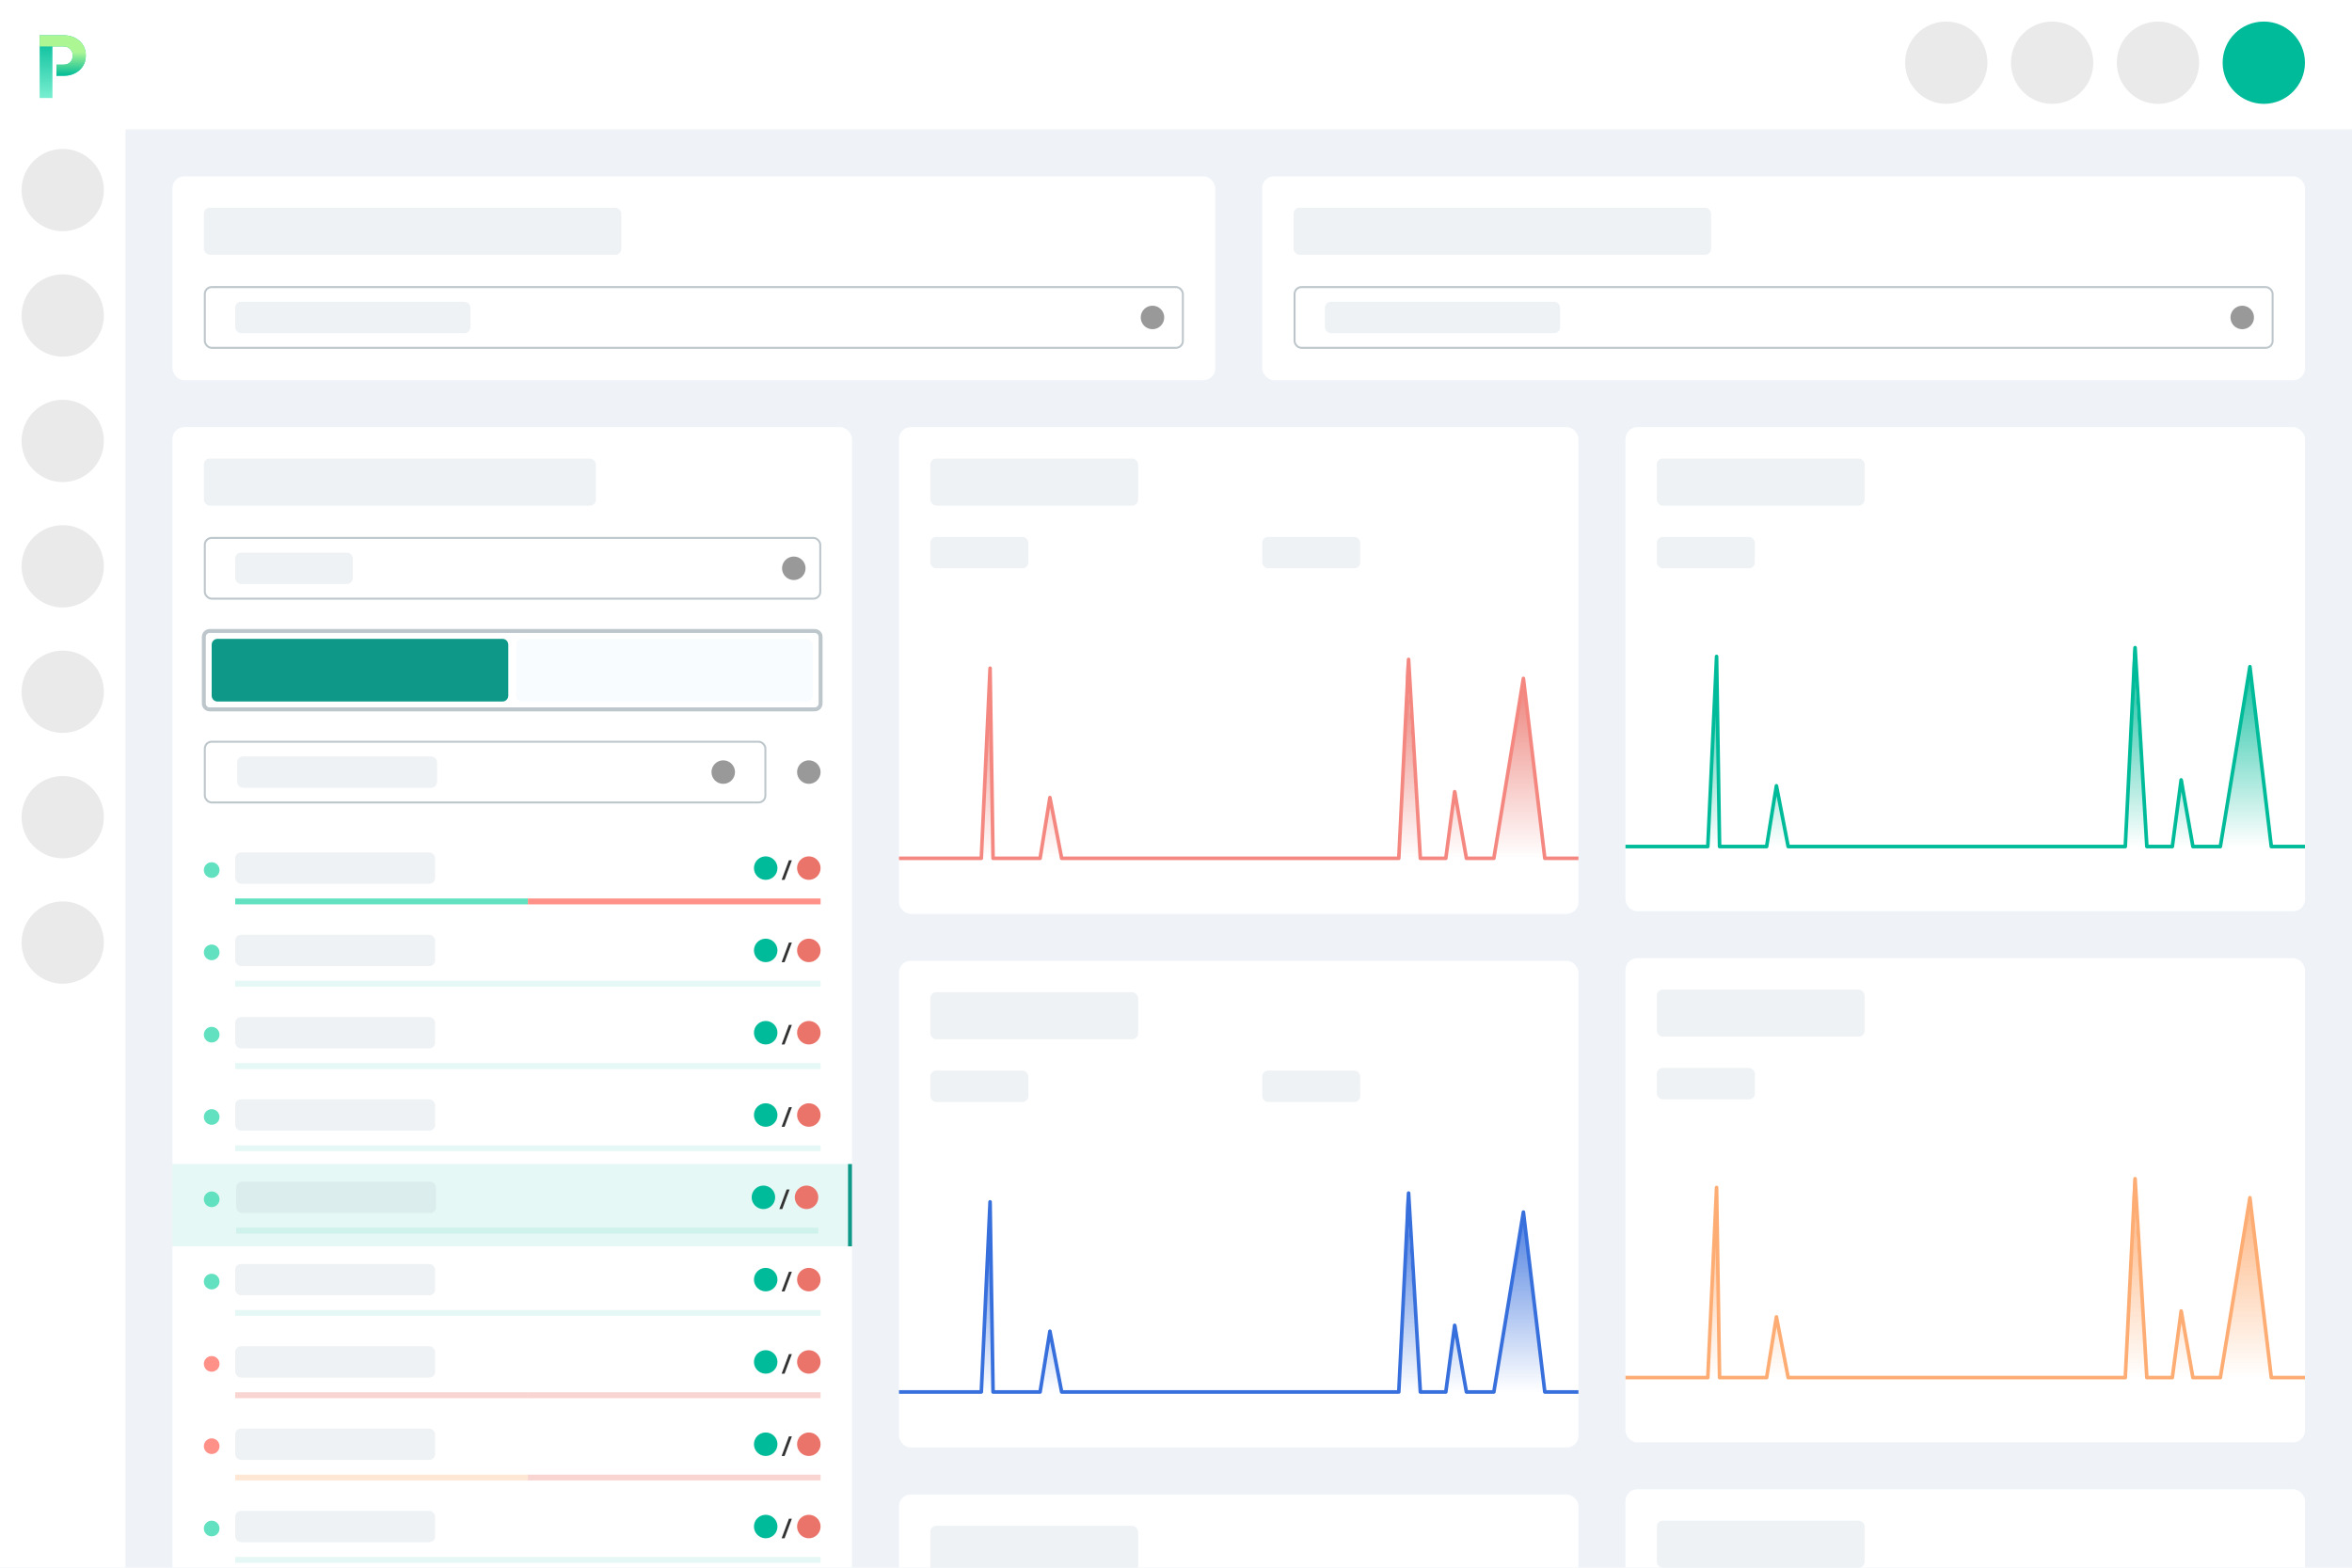<?xml version="1.0" encoding="UTF-8"?> <svg xmlns="http://www.w3.org/2000/svg" width="1200" height="800" viewBox="0 0 1200 800" fill="none"> <g clip-path="url(#clip0_939_34950)"> <rect width="1200" height="800" fill="#EFF3F8"></rect> <g filter="url(#filter0_d_939_34950)"> <rect x="88" y="88" width="532" height="104" rx="6" fill="white"></rect> <rect x="104" y="104" width="213" height="24" rx="3" fill="#C6D4D9" fill-opacity="0.3"></rect> <rect x="104" y="144" width="500" height="32" rx="4" fill="white"></rect> <rect x="104.5" y="144.5" width="499" height="31" rx="3.5" stroke="#BDC6CB"></rect> <rect x="120" y="152" width="120" height="16" rx="3" fill="#C6D4D9" fill-opacity="0.3"></rect> <circle cx="588" cy="160" r="6" fill="#999999"></circle> </g> <g filter="url(#filter1_d_939_34950)"> <rect x="644" y="88" width="532" height="104" rx="6" fill="white"></rect> <rect x="660" y="104" width="213" height="24" rx="3" fill="#C6D4D9" fill-opacity="0.3"></rect> <rect x="660" y="144" width="500" height="32" rx="4" fill="white"></rect> <rect x="660.5" y="144.5" width="499" height="31" rx="3.5" stroke="#BDC6CB"></rect> <rect x="676" y="152" width="120" height="16" rx="3" fill="#C6D4D9" fill-opacity="0.3"></rect> <circle cx="1144" cy="160" r="6" fill="#999999"></circle> </g> <g filter="url(#filter2_d_939_34950)"> <g clip-path="url(#clip1_939_34950)"> <rect x="88" y="216" width="346.667" height="754" rx="6" fill="white"></rect> <rect x="104" y="232" width="200" height="24" rx="3" fill="#C6D4D9" fill-opacity="0.3"></rect> <rect x="104" y="272" width="315" height="32" rx="4" fill="white"></rect> <rect x="104.5" y="272.5" width="314" height="31" rx="3.5" stroke="#BDC6CB"></rect> <rect x="120" y="280" width="60" height="16" rx="3" fill="#C6D4D9" fill-opacity="0.3"></rect> <circle cx="405" cy="288" r="6" fill="#999999"></circle> <path d="M108 327C108 325.343 109.343 324 111 324H256.333C257.99 324 259.333 325.343 259.333 327V353C259.333 354.657 257.99 356 256.333 356H111C109.343 356 108 354.657 108 353V327Z" fill="#0E9887"></path> <path d="M263.334 327C263.334 325.343 264.677 324 266.334 324H411.667C413.324 324 414.667 325.343 414.667 327V353C414.667 354.657 413.324 356 411.667 356H266.334C264.677 356 263.334 354.657 263.334 353V327Z" fill="#F8FCFE"></path> <path d="M107 321H415.667V319H107V321ZM417.667 323V357H419.667V323H417.667ZM415.667 359H107V361H415.667V359ZM105 357V323H103V357H105ZM107 359C105.895 359 105 358.105 105 357H103C103 359.209 104.791 361 107 361V359ZM417.667 357C417.667 358.105 416.771 359 415.667 359V361C417.876 361 419.667 359.209 419.667 357H417.667ZM415.667 321C416.771 321 417.667 321.895 417.667 323H419.667C419.667 320.791 417.876 319 415.667 319V321ZM107 319C104.791 319 103 320.791 103 323H105C105 321.895 105.895 321 107 321V319Z" fill="#BDC6CB"></path> <rect x="104" y="376" width="287" height="32" rx="4" fill="white"></rect> <rect x="104.5" y="376.5" width="286" height="31" rx="3.5" stroke="#BDC6CB"></rect> <rect x="121" y="384" width="102" height="16" rx="3" fill="#C6D4D9" fill-opacity="0.3"></rect> <circle cx="369" cy="392" r="6" fill="#999999"></circle> <circle cx="412.666" cy="392" r="6" fill="#999999"></circle> <circle cx="108" cy="442" r="4" fill="#62E1C0"></circle> <rect x="120" y="433" width="102" height="16" rx="3" fill="#C6D4D9" fill-opacity="0.3"></rect> <circle cx="390.666" cy="441" r="6" fill="#00BB99"></circle> <path d="M404.019 437.006L400.293 447H398.789L402.515 437.006H404.019Z" fill="#333333"></path> <circle cx="412.666" cy="441" r="6" fill="#EA736A"></circle> <path d="M120 458H269.333" stroke="#62E1C0" stroke-width="3"></path> <path d="M269.334 458L418.667 458" stroke="#FF9189" stroke-width="3"></path> <circle cx="108" cy="484" r="4" fill="#62E1C0"></circle> <rect x="120" y="475" width="102" height="16" rx="3" fill="#C6D4D9" fill-opacity="0.3"></rect> <circle cx="390.666" cy="483" r="6" fill="#00BB99"></circle> <path d="M404.019 479.006L400.293 489H398.789L402.515 479.006H404.019Z" fill="#333333"></path> <circle cx="412.666" cy="483" r="6" fill="#EA736A"></circle> <path d="M120 500H269.333" stroke="#00BB99" stroke-opacity="0.1" stroke-width="3"></path> <path d="M269.334 500L418.667 500" stroke="#00BB99" stroke-opacity="0.1" stroke-width="3"></path> <circle cx="108" cy="526" r="4" fill="#62E1C0"></circle> <rect x="120" y="517" width="102" height="16" rx="3" fill="#C6D4D9" fill-opacity="0.3"></rect> <circle cx="390.666" cy="525" r="6" fill="#00BB99"></circle> <path d="M404.019 521.006L400.293 531H398.789L402.515 521.006H404.019Z" fill="#333333"></path> <circle cx="412.666" cy="525" r="6" fill="#EA736A"></circle> <path d="M120 542H269.333" stroke="#00BB99" stroke-opacity="0.1" stroke-width="3"></path> <path d="M269.334 542L418.667 542" stroke="#00BB99" stroke-opacity="0.1" stroke-width="3"></path> <circle cx="108" cy="568" r="4" fill="#62E1C0"></circle> <rect x="120" y="559" width="102" height="16" rx="3" fill="#C6D4D9" fill-opacity="0.3"></rect> <circle cx="390.666" cy="567" r="6" fill="#00BB99"></circle> <path d="M404.019 563.006L400.293 573H398.789L402.515 563.006H404.019Z" fill="#333333"></path> <circle cx="412.666" cy="567" r="6" fill="#EA736A"></circle> <path d="M120 584H269.333" stroke="#00BB99" stroke-opacity="0.1" stroke-width="3"></path> <path d="M269.334 584L418.667 584" stroke="#00BB99" stroke-opacity="0.1" stroke-width="3"></path> <rect width="346.667" height="42" transform="translate(88 592)" fill="#00BB99" fill-opacity="0.1"></rect> <circle cx="108" cy="610" r="4" fill="#62E1C0"></circle> <rect x="120.5" y="601" width="102" height="16" rx="3" fill="#C6D4D9" fill-opacity="0.3"></rect> <circle cx="389.5" cy="609" r="6" fill="#00BB99"></circle> <path d="M402.853 605.006L399.127 615H397.623L401.349 605.006H402.853Z" fill="#333333"></path> <circle cx="411.5" cy="609" r="6" fill="#EA736A"></circle> <path d="M120.5 626H269" stroke="#00BB99" stroke-opacity="0.1" stroke-width="3"></path> <path d="M269 626L417.5 626" stroke="#00BB99" stroke-opacity="0.1" stroke-width="3"></path> <line x1="433.666" y1="592" x2="433.666" y2="634" stroke="#0E9887" stroke-width="2"></line> <circle cx="108" cy="652" r="4" fill="#62E1C0"></circle> <rect x="120" y="643" width="102" height="16" rx="3" fill="#C6D4D9" fill-opacity="0.3"></rect> <circle cx="390.666" cy="651" r="6" fill="#00BB99"></circle> <path d="M404.019 647.006L400.293 657H398.789L402.515 647.006H404.019Z" fill="#333333"></path> <circle cx="412.666" cy="651" r="6" fill="#EA736A"></circle> <path d="M120 668H269.333" stroke="#00BB99" stroke-opacity="0.1" stroke-width="3"></path> <path d="M269.334 668L418.667 668" stroke="#00BB99" stroke-opacity="0.1" stroke-width="3"></path> <circle cx="108" cy="694" r="4" fill="#FF9189"></circle> <rect x="120" y="685" width="102" height="16" rx="3" fill="#C6D4D9" fill-opacity="0.3"></rect> <circle cx="390.666" cy="693" r="6" fill="#00BB99"></circle> <path d="M404.019 689.006L400.293 699H398.789L402.515 689.006H404.019Z" fill="#333333"></path> <circle cx="412.666" cy="693" r="6" fill="#EA736A"></circle> <path d="M120 710H269.333" stroke="#EA736A" stroke-opacity="0.3" stroke-width="3"></path> <path d="M269.334 710L418.667 710" stroke="#EA736A" stroke-opacity="0.3" stroke-width="3"></path> <circle cx="108" cy="736" r="4" fill="#FF9189"></circle> <rect x="120" y="727" width="102" height="16" rx="3" fill="#C6D4D9" fill-opacity="0.3"></rect> <circle cx="390.666" cy="735" r="6" fill="#00BB99"></circle> <path d="M404.019 731.006L400.293 741H398.789L402.515 731.006H404.019Z" fill="#333333"></path> <circle cx="412.666" cy="735" r="6" fill="#EA736A"></circle> <path d="M120 752H269.333" stroke="#FDAD73" stroke-opacity="0.3" stroke-width="3"></path> <path d="M269.334 752L418.667 752" stroke="#EA736A" stroke-opacity="0.3" stroke-width="3"></path> <circle cx="108" cy="778" r="4" fill="#62E1C0"></circle> <rect x="120" y="769" width="102" height="16" rx="3" fill="#C6D4D9" fill-opacity="0.3"></rect> <circle cx="390.666" cy="777" r="6" fill="#00BB99"></circle> <path d="M404.019 773.006L400.293 783H398.789L402.515 773.006H404.019Z" fill="#333333"></path> <circle cx="412.666" cy="777" r="6" fill="#EA736A"></circle> <path d="M120 794H269.333" stroke="#00BB99" stroke-opacity="0.1" stroke-width="3"></path> <path d="M269.334 794L418.667 794" stroke="#00BB99" stroke-opacity="0.1" stroke-width="3"></path> </g> </g> <g filter="url(#filter3_d_939_34950)"> <g clip-path="url(#clip2_939_34950)"> <rect x="458.666" y="216" width="346.667" height="248.333" rx="6" fill="white"></rect> <rect x="474.666" y="232" width="106" height="24" rx="3" fill="#C6D4D9" fill-opacity="0.3"></rect> <rect x="474.666" y="272" width="50" height="16" rx="3" fill="#C6D4D9" fill-opacity="0.3"></rect> <rect x="644" y="272" width="50" height="16" rx="3" fill="#C6D4D9" fill-opacity="0.3"></rect> <g clip-path="url(#clip3_939_34950)"> <path d="M500.666 436.111L505.166 339.016L507.166 436.111H530.666L535.666 406L541.666 436.111H714.666L717.666 334.5L724.166 436.111H737.666L743.166 401.5L747.666 436.111H762.666L777.166 344.5C777.166 344.5 787.1 436.111 788.666 436.111H762.666H747.666H737.666H724.166H714.666H541.666H530.666H507.166H500.666Z" fill="url(#paint0_linear_939_34950)"></path> <path d="M889.666 436.111L894.166 339.016L896.166 436.111H919.666L923.666 406L930.666 436.111H1103.67L1106.67 334.5L1113.17 436.111H1126.67L1132.17 401.5L1136.67 436.111H1151.67L1165.25 344.223C1165.25 344.223 1175.6 436.111 1177.17 436.111H1151.67H1136.67H1126.67H1113.17H1103.67H930.666H919.666H896.166H889.666Z" fill="url(#paint1_linear_939_34950)"></path> <path d="M1278.67 436.111L1283.17 339.016L1285.17 436.111H1308.67L1312.67 406L1319.67 436.111H1492.67L1495.67 334.5L1502.17 436.111H1515.67L1521.17 401.5L1525.67 436.111H1540.67L1554.25 344.223C1554.25 344.223 1564.6 436.111 1566.17 436.111H1540.67H1525.67H1515.67H1502.17H1492.67H1319.67H1308.67H1285.17H1278.67Z" fill="url(#paint2_linear_939_34950)"></path> <path d="M1667.67 436.111L1672.17 339.016L1674.17 436.111H1697.67L1701.67 406L1708.67 436.111H1881.67L1884.67 334.5L1891.17 436.111H1904.67L1910.17 401.5L1914.67 436.111H1929.67L1943.25 344.223C1943.25 344.223 1953.6 436.111 1955.17 436.111H1929.67H1914.67H1904.67H1891.17H1881.67H1708.67H1697.67H1674.17H1667.67Z" fill="url(#paint3_linear_939_34950)"></path> <path d="M2054.02 436L2058.23 339.488L2060.11 436H2082.13L2085.87 406.07L2092.43 436H2254.52L2257.33 335L2263.42 436H2276.07L2281.22 401.597L2285.44 436H2299.49L2312.22 344.664C2312.22 344.664 2321.92 436 2323.39 436H2299.49H2285.44H2276.07H2263.42H2254.52H2092.43H2082.13H2060.11H2054.02Z" fill="url(#paint4_linear_939_34950)"></path> <path d="M458.166 436H500.666L505.14 339L506.666 436H530.666L535.666 405L541.666 436H713.666L718.666 334.5L724.666 436H737.666L742.166 402L748.166 436H762.166L777.248 344.2L788.166 436H889.666L894.14 339L895.666 436H919.666L924.166 405L930.666 436H1102.67L1107.67 334.5L1113.67 436H1126.67L1131.17 402L1137.17 436H1151.17L1166.25 344.2L1177.17 436H1278.67L1283.14 339L1284.67 436H1308.67L1313.17 405L1319.67 436H1491.67L1496.67 334.5L1502.67 436H1515.67L1520.17 402L1526.17 436H1540.17L1555.25 344.2L1566.17 436H1667.67L1672.14 339L1673.67 436H1697.67L1702.17 405L1708.67 436H1880.67L1885.67 334.5L1891.67 436H1904.67L1909.17 402L1915.17 436H1929.17L1944.25 344.2L1955.17 436H2014.17M2013.67 436H2053.54L2057.74 339.478L2059.17 436H2081.69L2085.92 405.153L2092.01 436H2253.4L2258.09 335L2263.72 436H2275.92L2280.14 402.167L2285.77 436H2298.91L2313.06 344.652L2323.31 436H2378.67" stroke="#F48881" stroke-width="1.837" stroke-linejoin="round"></path> </g> </g> </g> <g filter="url(#filter4_d_939_34950)"> <g clip-path="url(#clip4_939_34950)"> <rect x="458.666" y="488.333" width="346.667" height="248.333" rx="6" fill="white"></rect> <rect x="474.666" y="504.333" width="106" height="24" rx="3" fill="#C6D4D9" fill-opacity="0.3"></rect> <rect x="474.666" y="544.333" width="50" height="16" rx="3" fill="#C6D4D9" fill-opacity="0.3"></rect> <rect x="644" y="544.333" width="50" height="16" rx="3" fill="#C6D4D9" fill-opacity="0.3"></rect> <g clip-path="url(#clip5_939_34950)"> <path d="M500.666 708.444L505.166 611.349L507.166 708.444H530.666L535.666 678.333L541.666 708.444H714.666L717.666 606.833L724.166 708.444H737.666L743.166 673.833L747.666 708.444H762.666L777.166 616.833C777.166 616.833 787.1 708.444 788.666 708.444H762.666H747.666H737.666H724.166H714.666H541.666H530.666H507.166H500.666Z" fill="url(#paint5_linear_939_34950)"></path> <path d="M889.666 708.444L894.166 611.349L896.166 708.444H919.666L923.666 678.333L930.666 708.444H1103.67L1106.67 606.833L1113.17 708.444H1126.67L1132.17 673.833L1136.67 708.444H1151.67L1165.25 616.556C1165.25 616.556 1175.6 708.444 1177.17 708.444H1151.67H1136.67H1126.67H1113.17H1103.67H930.666H919.666H896.166H889.666Z" fill="url(#paint6_linear_939_34950)"></path> <path d="M1278.67 708.444L1283.17 611.349L1285.17 708.444H1308.67L1312.67 678.333L1319.67 708.444H1492.67L1495.67 606.833L1502.17 708.444H1515.67L1521.17 673.833L1525.67 708.444H1540.67L1554.25 616.556C1554.25 616.556 1564.6 708.444 1566.17 708.444H1540.67H1525.67H1515.67H1502.17H1492.67H1319.67H1308.67H1285.17H1278.67Z" fill="url(#paint7_linear_939_34950)"></path> <path d="M1667.67 708.444L1672.17 611.349L1674.17 708.444H1697.67L1701.67 678.333L1708.67 708.444H1881.67L1884.67 606.833L1891.17 708.444H1904.67L1910.17 673.833L1914.67 708.444H1929.67L1943.25 616.556C1943.25 616.556 1953.6 708.444 1955.17 708.444H1929.67H1914.67H1904.67H1891.17H1881.67H1708.67H1697.67H1674.17H1667.67Z" fill="url(#paint8_linear_939_34950)"></path> <path d="M2054.02 708.333L2058.23 611.822L2060.11 708.333H2082.13L2085.87 678.403L2092.43 708.333H2254.52L2257.33 607.333L2263.42 708.333H2276.07L2281.22 673.93L2285.44 708.333H2299.49L2312.22 616.998C2312.22 616.998 2321.92 708.333 2323.39 708.333H2299.49H2285.44H2276.07H2263.42H2254.52H2092.43H2082.13H2060.11H2054.02Z" fill="url(#paint9_linear_939_34950)"></path> <path d="M458.166 708.333H500.666L505.14 611.333L506.666 708.333H530.666L535.666 677.333L541.666 708.333H713.666L718.666 606.833L724.666 708.333H737.666L742.166 674.333L748.166 708.333H762.166L777.248 616.533L788.166 708.333H889.666L894.14 611.333L895.666 708.333H919.666L924.166 677.333L930.666 708.333H1102.67L1107.67 606.833L1113.67 708.333H1126.67L1131.17 674.333L1137.17 708.333H1151.17L1166.25 616.533L1177.17 708.333H1278.67L1283.14 611.333L1284.67 708.333H1308.67L1313.17 677.333L1319.67 708.333H1491.67L1496.67 606.833L1502.67 708.333H1515.67L1520.17 674.333L1526.17 708.333H1540.17L1555.25 616.533L1566.17 708.333H1667.67L1672.14 611.333L1673.67 708.333H1697.67L1702.17 677.333L1708.67 708.333H1880.67L1885.67 606.833L1891.67 708.333H1904.67L1909.17 674.333L1915.17 708.333H1929.17L1944.25 616.533L1955.17 708.333H2014.17M2013.67 708.333H2053.54L2057.74 611.811L2059.17 708.333H2081.69L2085.92 677.486L2092.01 708.333H2253.4L2258.09 607.333L2263.72 708.333H2275.92L2280.14 674.501L2285.77 708.333H2298.91L2313.06 616.986L2323.31 708.333H2378.67" stroke="#376FDC" stroke-width="1.837" stroke-linejoin="round"></path> </g> </g> </g> <g filter="url(#filter5_d_939_34950)"> <g clip-path="url(#clip6_939_34950)"> <rect x="458.666" y="760.667" width="346.667" height="248.333" rx="6" fill="white"></rect> <rect x="474.666" y="776.667" width="106" height="24" rx="3" fill="#C6D4D9" fill-opacity="0.3"></rect> </g> </g> <g filter="url(#filter6_d_939_34950)"> <g clip-path="url(#clip7_939_34950)"> <rect x="829.334" y="216" width="346.667" height="247" rx="6" fill="white"></rect> <rect x="845.334" y="232" width="106" height="24" rx="3" fill="#C6D4D9" fill-opacity="0.3"></rect> <rect x="845.334" y="272" width="50" height="16" rx="3" fill="#C6D4D9" fill-opacity="0.3"></rect> <g clip-path="url(#clip8_939_34950)"> <path d="M871.334 430.111L875.834 333.016L877.834 430.111H901.334L906.334 400L912.334 430.111H1085.33L1088.33 328.5L1094.83 430.111H1108.33L1113.83 395.5L1118.33 430.111H1133.33L1147.83 338.5C1147.83 338.5 1157.77 430.111 1159.33 430.111H1133.33H1118.33H1108.33H1094.83H1085.33H912.334H901.334H877.834H871.334Z" fill="url(#paint10_linear_939_34950)"></path> <path d="M1260.33 430.111L1264.83 333.016L1266.83 430.111H1290.33L1294.33 400L1301.33 430.111H1474.33L1477.33 328.5L1483.83 430.111H1497.33L1502.83 395.5L1507.33 430.111H1522.33L1535.92 338.223C1535.92 338.223 1546.27 430.111 1547.83 430.111H1522.33H1507.33H1497.33H1483.83H1474.33H1301.33H1290.33H1266.83H1260.33Z" fill="url(#paint11_linear_939_34950)"></path> <path d="M1649.33 430.111L1653.83 333.016L1655.83 430.111H1679.33L1683.33 400L1690.33 430.111H1863.33L1866.33 328.5L1872.83 430.111H1886.33L1891.83 395.5L1896.33 430.111H1911.33L1924.92 338.223C1924.92 338.223 1935.27 430.111 1936.83 430.111H1911.33H1896.33H1886.33H1872.83H1863.33H1690.33H1679.33H1655.83H1649.33Z" fill="url(#paint12_linear_939_34950)"></path> <path d="M2038.33 430.111L2042.83 333.016L2044.83 430.111H2068.33L2072.33 400L2079.33 430.111H2252.33L2255.33 328.5L2261.83 430.111H2275.33L2280.83 395.5L2285.33 430.111H2300.33L2313.92 338.223C2313.92 338.223 2324.27 430.111 2325.83 430.111H2300.33H2285.33H2275.33H2261.83H2252.33H2079.33H2068.33H2044.83H2038.33Z" fill="url(#paint13_linear_939_34950)"></path> <path d="M2424.69 430L2428.9 333.488L2430.78 430H2452.79L2456.54 400.07L2463.1 430H2625.19L2628 329L2634.09 430H2646.74L2651.89 395.597L2656.11 430H2670.16L2682.89 338.664C2682.89 338.664 2692.59 430 2694.05 430H2670.16H2656.11H2646.74H2634.09H2625.19H2463.1H2452.79H2430.78H2424.69Z" fill="url(#paint14_linear_939_34950)"></path> <path d="M828.834 430H871.334L875.808 333L877.334 430H901.334L906.334 399L912.334 430H1084.33L1089.33 328.5L1095.33 430H1108.33L1112.83 396L1118.83 430H1132.83L1147.92 338.2L1158.83 430H1260.33L1264.81 333L1266.33 430H1290.33L1294.83 399L1301.33 430H1473.33L1478.33 328.5L1484.33 430H1497.33L1501.83 396L1507.83 430H1521.83L1536.92 338.2L1547.83 430H1649.33L1653.81 333L1655.33 430H1679.33L1683.83 399L1690.33 430H1862.33L1867.33 328.5L1873.33 430H1886.33L1890.83 396L1896.83 430H1910.83L1925.92 338.2L1936.83 430H2038.33L2042.81 333L2044.33 430H2068.33L2072.83 399L2079.33 430H2251.33L2256.33 328.5L2262.33 430H2275.33L2279.83 396L2285.83 430H2299.83L2314.92 338.2L2325.83 430H2384.83M2384.33 430H2424.21L2428.41 333.478L2429.84 430H2452.36L2456.58 399.153L2462.68 430H2624.07L2628.76 329L2634.39 430H2646.59L2650.81 396.167L2656.44 430H2669.58L2683.73 338.652L2693.97 430H2749.33" stroke="#00BB99" stroke-width="1.837" stroke-linejoin="round"></path> </g> </g> </g> <g filter="url(#filter7_d_939_34950)"> <g clip-path="url(#clip9_939_34950)"> <rect x="829.334" y="487" width="346.667" height="247" rx="6" fill="white"></rect> <rect x="845.334" y="503" width="106" height="24" rx="3" fill="#C6D4D9" fill-opacity="0.3"></rect> <rect x="845.334" y="543" width="50" height="16" rx="3" fill="#C6D4D9" fill-opacity="0.3"></rect> <g clip-path="url(#clip10_939_34950)"> <path d="M871.334 701.111L875.834 604.016L877.834 701.111H901.334L906.334 671L912.334 701.111H1085.33L1088.33 599.5L1094.83 701.111H1108.33L1113.83 666.5L1118.33 701.111H1133.33L1147.83 609.5C1147.83 609.5 1157.77 701.111 1159.33 701.111H1133.33H1118.33H1108.33H1094.83H1085.33H912.334H901.334H877.834H871.334Z" fill="url(#paint15_linear_939_34950)"></path> <path d="M1260.33 701.111L1264.83 604.016L1266.83 701.111H1290.33L1294.33 671L1301.33 701.111H1474.33L1477.33 599.5L1483.83 701.111H1497.33L1502.83 666.5L1507.33 701.111H1522.33L1535.92 609.223C1535.92 609.223 1546.27 701.111 1547.83 701.111H1522.33H1507.33H1497.33H1483.83H1474.33H1301.33H1290.33H1266.83H1260.33Z" fill="url(#paint16_linear_939_34950)"></path> <path d="M1649.33 701.111L1653.83 604.016L1655.83 701.111H1679.33L1683.33 671L1690.33 701.111H1863.33L1866.33 599.5L1872.83 701.111H1886.33L1891.83 666.5L1896.33 701.111H1911.33L1924.92 609.223C1924.92 609.223 1935.27 701.111 1936.83 701.111H1911.33H1896.33H1886.33H1872.83H1863.33H1690.33H1679.33H1655.83H1649.33Z" fill="url(#paint17_linear_939_34950)"></path> <path d="M2038.33 701.111L2042.83 604.016L2044.83 701.111H2068.33L2072.33 671L2079.33 701.111H2252.33L2255.33 599.5L2261.83 701.111H2275.33L2280.83 666.5L2285.33 701.111H2300.33L2313.92 609.223C2313.92 609.223 2324.27 701.111 2325.83 701.111H2300.33H2285.33H2275.33H2261.83H2252.33H2079.33H2068.33H2044.83H2038.33Z" fill="url(#paint18_linear_939_34950)"></path> <path d="M2424.69 701L2428.9 604.488L2430.78 701H2452.79L2456.54 671.07L2463.1 701H2625.19L2628 600L2634.09 701H2646.74L2651.89 666.597L2656.11 701H2670.16L2682.89 609.664C2682.89 609.664 2692.59 701 2694.05 701H2670.16H2656.11H2646.74H2634.09H2625.19H2463.1H2452.79H2430.78H2424.69Z" fill="url(#paint19_linear_939_34950)"></path> <path d="M828.834 701H871.334L875.808 604L877.334 701H901.334L906.334 670L912.334 701H1084.33L1089.33 599.5L1095.33 701H1108.33L1112.83 667L1118.83 701H1132.83L1147.92 609.2L1158.83 701H1260.33L1264.81 604L1266.33 701H1290.33L1294.83 670L1301.33 701H1473.33L1478.33 599.5L1484.33 701H1497.33L1501.83 667L1507.83 701H1521.83L1536.92 609.2L1547.83 701H1649.33L1653.81 604L1655.33 701H1679.33L1683.83 670L1690.33 701H1862.33L1867.33 599.5L1873.33 701H1886.33L1890.83 667L1896.83 701H1910.83L1925.92 609.2L1936.83 701H2038.33L2042.81 604L2044.33 701H2068.33L2072.83 670L2079.33 701H2251.33L2256.33 599.5L2262.33 701H2275.33L2279.83 667L2285.83 701H2299.83L2314.92 609.2L2325.83 701H2384.83M2384.33 701H2424.21L2428.41 604.478L2429.84 701H2452.36L2456.58 670.153L2462.68 701H2624.07L2628.76 600L2634.39 701H2646.59L2650.81 667.167L2656.44 701H2669.58L2683.73 609.652L2693.97 701H2749.33" stroke="#FDAD73" stroke-width="1.837" stroke-linejoin="round"></path> </g> </g> </g> <g filter="url(#filter8_d_939_34950)"> <g clip-path="url(#clip11_939_34950)"> <rect x="829.334" y="758" width="346.667" height="249" rx="6" fill="white"></rect> <rect x="845.334" y="774" width="106" height="24" rx="3" fill="#C6D4D9" fill-opacity="0.3"></rect> </g> </g> <rect width="1200" height="64" fill="white"></rect> <circle cx="993" cy="32" r="21" fill="#999999" fill-opacity="0.2"></circle> <circle cx="1047" cy="32" r="21" fill="#999999" fill-opacity="0.2"></circle> <circle cx="1101" cy="32" r="21" fill="#999999" fill-opacity="0.2"></circle> <circle cx="1155" cy="32" r="21" fill="#00BB99"></circle> <g filter="url(#filter9_d_939_34950)"> <rect width="64" height="900" fill="white"></rect> <circle cx="32" cy="96" r="21" fill="#999999" fill-opacity="0.2"></circle> <circle cx="32" cy="160" r="21" fill="#999999" fill-opacity="0.2"></circle> <circle cx="32" cy="224" r="21" fill="#999999" fill-opacity="0.2"></circle> <circle cx="32" cy="288" r="21" fill="#999999" fill-opacity="0.2"></circle> <circle cx="32" cy="352" r="21" fill="#999999" fill-opacity="0.2"></circle> <circle cx="32" cy="416" r="21" fill="#999999" fill-opacity="0.2"></circle> <circle cx="32" cy="480" r="21" fill="#999999" fill-opacity="0.2"></circle> <rect width="64" height="64" fill="white"></rect> <path d="M32.243 16C35.637 16 38.401 16.953 40.534 18.861C42.7 20.735 43.782 23.224 43.782 26.327C43.782 29.398 42.7 31.903 40.534 33.842C38.401 35.749 35.637 36.703 32.243 36.703H28.801V30.982H32.243C33.762 30.982 34.942 30.562 35.782 29.721C36.655 28.881 37.092 27.75 37.092 26.327C37.092 24.97 36.655 23.871 35.782 23.03C34.942 22.158 33.762 21.721 32.243 21.721H26.764V48H20.219V16H32.243Z" fill="url(#paint20_linear_939_34950)"></path> <path d="M40.534 18.861C38.401 16.953 35.637 16 32.243 16H20.219V21.72L27.201 21.72V21.721H32.243C33.762 21.721 34.942 22.158 35.782 23.03C36.655 23.871 37.092 24.97 37.092 26.327C37.092 27.75 36.655 28.881 35.782 29.721C34.942 30.562 33.762 30.982 32.243 30.982H28.801V36.703H32.243C35.637 36.703 38.401 35.749 40.534 33.842C42.7 31.903 43.782 29.398 43.782 26.327C43.782 23.224 42.7 20.735 40.534 18.861Z" fill="url(#paint21_linear_939_34950)"></path> <g filter="url(#filter10_d_939_34950)"> <line x1="63.5" y1="-2.18557e-08" x2="63.5" y2="64" stroke="white"></line> </g> </g> <g filter="url(#filter11_d_939_34950)"> <rect width="1200" height="64" fill="white"></rect> <rect width="64" height="64" fill="white"></rect> <path d="M32.243 16C35.637 16 38.401 16.953 40.534 18.861C42.7 20.735 43.782 23.224 43.782 26.327C43.782 29.398 42.7 31.903 40.534 33.842C38.401 35.749 35.637 36.703 32.243 36.703H28.801V30.982H32.243C33.762 30.982 34.942 30.562 35.782 29.721C36.655 28.881 37.092 27.75 37.092 26.327C37.092 24.97 36.655 23.871 35.782 23.03C34.942 22.158 33.762 21.721 32.243 21.721H26.764V48H20.219V16H32.243Z" fill="url(#paint22_linear_939_34950)"></path> <path d="M40.534 18.861C38.401 16.953 35.637 16 32.243 16H20.219V21.72L27.201 21.72V21.721H32.243C33.762 21.721 34.942 22.158 35.782 23.03C36.655 23.871 37.092 24.97 37.092 26.327C37.092 27.75 36.655 28.881 35.782 29.721C34.942 30.562 33.762 30.982 32.243 30.982H28.801V36.703H32.243C35.637 36.703 38.401 35.749 40.534 33.842C42.7 31.903 43.782 29.398 43.782 26.327C43.782 23.224 42.7 20.735 40.534 18.861Z" fill="url(#paint23_linear_939_34950)"></path> </g> <circle cx="993" cy="32" r="21" fill="#999999" fill-opacity="0.2"></circle> <circle cx="1047" cy="32" r="21" fill="#999999" fill-opacity="0.2"></circle> <circle cx="1101" cy="32" r="21" fill="#999999" fill-opacity="0.2"></circle> <circle cx="1155" cy="32" r="21" fill="#00BB99"></circle> </g> <defs> <filter id="filter0_d_939_34950" x="84" y="86" width="540" height="112" filterUnits="userSpaceOnUse" color-interpolation-filters="sRGB"> <feFlood flood-opacity="0" result="BackgroundImageFix"></feFlood> <feColorMatrix in="SourceAlpha" type="matrix" values="0 0 0 0 0 0 0 0 0 0 0 0 0 0 0 0 0 0 127 0" result="hardAlpha"></feColorMatrix> <feOffset dy="2"></feOffset> <feGaussianBlur stdDeviation="2"></feGaussianBlur> <feComposite in2="hardAlpha" operator="out"></feComposite> <feColorMatrix type="matrix" values="0 0 0 0 0 0 0 0 0 0 0 0 0 0 0 0 0 0 0.2 0"></feColorMatrix> <feBlend mode="normal" in2="BackgroundImageFix" result="effect1_dropShadow_939_34950"></feBlend> <feBlend mode="normal" in="SourceGraphic" in2="effect1_dropShadow_939_34950" result="shape"></feBlend> </filter> <filter id="filter1_d_939_34950" x="640" y="86" width="540" height="112" filterUnits="userSpaceOnUse" color-interpolation-filters="sRGB"> <feFlood flood-opacity="0" result="BackgroundImageFix"></feFlood> <feColorMatrix in="SourceAlpha" type="matrix" values="0 0 0 0 0 0 0 0 0 0 0 0 0 0 0 0 0 0 127 0" result="hardAlpha"></feColorMatrix> <feOffset dy="2"></feOffset> <feGaussianBlur stdDeviation="2"></feGaussianBlur> <feComposite in2="hardAlpha" operator="out"></feComposite> <feColorMatrix type="matrix" values="0 0 0 0 0 0 0 0 0 0 0 0 0 0 0 0 0 0 0.2 0"></feColorMatrix> <feBlend mode="normal" in2="BackgroundImageFix" result="effect1_dropShadow_939_34950"></feBlend> <feBlend mode="normal" in="SourceGraphic" in2="effect1_dropShadow_939_34950" result="shape"></feBlend> </filter> <filter id="filter2_d_939_34950" x="84" y="214" width="354.666" height="762" filterUnits="userSpaceOnUse" color-interpolation-filters="sRGB"> <feFlood flood-opacity="0" result="BackgroundImageFix"></feFlood> <feColorMatrix in="SourceAlpha" type="matrix" values="0 0 0 0 0 0 0 0 0 0 0 0 0 0 0 0 0 0 127 0" result="hardAlpha"></feColorMatrix> <feOffset dy="2"></feOffset> <feGaussianBlur stdDeviation="2"></feGaussianBlur> <feComposite in2="hardAlpha" operator="out"></feComposite> <feColorMatrix type="matrix" values="0 0 0 0 0 0 0 0 0 0 0 0 0 0 0 0 0 0 0.2 0"></feColorMatrix> <feBlend mode="normal" in2="BackgroundImageFix" result="effect1_dropShadow_939_34950"></feBlend> <feBlend mode="normal" in="SourceGraphic" in2="effect1_dropShadow_939_34950" result="shape"></feBlend> </filter> <filter id="filter3_d_939_34950" x="454.666" y="214" width="354.666" height="256.333" filterUnits="userSpaceOnUse" color-interpolation-filters="sRGB"> <feFlood flood-opacity="0" result="BackgroundImageFix"></feFlood> <feColorMatrix in="SourceAlpha" type="matrix" values="0 0 0 0 0 0 0 0 0 0 0 0 0 0 0 0 0 0 127 0" result="hardAlpha"></feColorMatrix> <feOffset dy="2"></feOffset> <feGaussianBlur stdDeviation="2"></feGaussianBlur> <feComposite in2="hardAlpha" operator="out"></feComposite> <feColorMatrix type="matrix" values="0 0 0 0 0 0 0 0 0 0 0 0 0 0 0 0 0 0 0.2 0"></feColorMatrix> <feBlend mode="normal" in2="BackgroundImageFix" result="effect1_dropShadow_939_34950"></feBlend> <feBlend mode="normal" in="SourceGraphic" in2="effect1_dropShadow_939_34950" result="shape"></feBlend> </filter> <filter id="filter4_d_939_34950" x="454.666" y="486.333" width="354.666" height="256.333" filterUnits="userSpaceOnUse" color-interpolation-filters="sRGB"> <feFlood flood-opacity="0" result="BackgroundImageFix"></feFlood> <feColorMatrix in="SourceAlpha" type="matrix" values="0 0 0 0 0 0 0 0 0 0 0 0 0 0 0 0 0 0 127 0" result="hardAlpha"></feColorMatrix> <feOffset dy="2"></feOffset> <feGaussianBlur stdDeviation="2"></feGaussianBlur> <feComposite in2="hardAlpha" operator="out"></feComposite> <feColorMatrix type="matrix" values="0 0 0 0 0 0 0 0 0 0 0 0 0 0 0 0 0 0 0.2 0"></feColorMatrix> <feBlend mode="normal" in2="BackgroundImageFix" result="effect1_dropShadow_939_34950"></feBlend> <feBlend mode="normal" in="SourceGraphic" in2="effect1_dropShadow_939_34950" result="shape"></feBlend> </filter> <filter id="filter5_d_939_34950" x="454.666" y="758.667" width="354.666" height="256.333" filterUnits="userSpaceOnUse" color-interpolation-filters="sRGB"> <feFlood flood-opacity="0" result="BackgroundImageFix"></feFlood> <feColorMatrix in="SourceAlpha" type="matrix" values="0 0 0 0 0 0 0 0 0 0 0 0 0 0 0 0 0 0 127 0" result="hardAlpha"></feColorMatrix> <feOffset dy="2"></feOffset> <feGaussianBlur stdDeviation="2"></feGaussianBlur> <feComposite in2="hardAlpha" operator="out"></feComposite> <feColorMatrix type="matrix" values="0 0 0 0 0 0 0 0 0 0 0 0 0 0 0 0 0 0 0.2 0"></feColorMatrix> <feBlend mode="normal" in2="BackgroundImageFix" result="effect1_dropShadow_939_34950"></feBlend> <feBlend mode="normal" in="SourceGraphic" in2="effect1_dropShadow_939_34950" result="shape"></feBlend> </filter> <filter id="filter6_d_939_34950" x="825.334" y="214" width="354.666" height="255" filterUnits="userSpaceOnUse" color-interpolation-filters="sRGB"> <feFlood flood-opacity="0" result="BackgroundImageFix"></feFlood> <feColorMatrix in="SourceAlpha" type="matrix" values="0 0 0 0 0 0 0 0 0 0 0 0 0 0 0 0 0 0 127 0" result="hardAlpha"></feColorMatrix> <feOffset dy="2"></feOffset> <feGaussianBlur stdDeviation="2"></feGaussianBlur> <feComposite in2="hardAlpha" operator="out"></feComposite> <feColorMatrix type="matrix" values="0 0 0 0 0 0 0 0 0 0 0 0 0 0 0 0 0 0 0.2 0"></feColorMatrix> <feBlend mode="normal" in2="BackgroundImageFix" result="effect1_dropShadow_939_34950"></feBlend> <feBlend mode="normal" in="SourceGraphic" in2="effect1_dropShadow_939_34950" result="shape"></feBlend> </filter> <filter id="filter7_d_939_34950" x="825.334" y="485" width="354.666" height="255" filterUnits="userSpaceOnUse" color-interpolation-filters="sRGB"> <feFlood flood-opacity="0" result="BackgroundImageFix"></feFlood> <feColorMatrix in="SourceAlpha" type="matrix" values="0 0 0 0 0 0 0 0 0 0 0 0 0 0 0 0 0 0 127 0" result="hardAlpha"></feColorMatrix> <feOffset dy="2"></feOffset> <feGaussianBlur stdDeviation="2"></feGaussianBlur> <feComposite in2="hardAlpha" operator="out"></feComposite> <feColorMatrix type="matrix" values="0 0 0 0 0 0 0 0 0 0 0 0 0 0 0 0 0 0 0.2 0"></feColorMatrix> <feBlend mode="normal" in2="BackgroundImageFix" result="effect1_dropShadow_939_34950"></feBlend> <feBlend mode="normal" in="SourceGraphic" in2="effect1_dropShadow_939_34950" result="shape"></feBlend> </filter> <filter id="filter8_d_939_34950" x="825.334" y="756" width="354.666" height="257" filterUnits="userSpaceOnUse" color-interpolation-filters="sRGB"> <feFlood flood-opacity="0" result="BackgroundImageFix"></feFlood> <feColorMatrix in="SourceAlpha" type="matrix" values="0 0 0 0 0 0 0 0 0 0 0 0 0 0 0 0 0 0 127 0" result="hardAlpha"></feColorMatrix> <feOffset dy="2"></feOffset> <feGaussianBlur stdDeviation="2"></feGaussianBlur> <feComposite in2="hardAlpha" operator="out"></feComposite> <feColorMatrix type="matrix" values="0 0 0 0 0 0 0 0 0 0 0 0 0 0 0 0 0 0 0.2 0"></feColorMatrix> <feBlend mode="normal" in2="BackgroundImageFix" result="effect1_dropShadow_939_34950"></feBlend> <feBlend mode="normal" in="SourceGraphic" in2="effect1_dropShadow_939_34950" result="shape"></feBlend> </filter> <filter id="filter9_d_939_34950" x="-4" y="-3" width="72" height="908" filterUnits="userSpaceOnUse" color-interpolation-filters="sRGB"> <feFlood flood-opacity="0" result="BackgroundImageFix"></feFlood> <feColorMatrix in="SourceAlpha" type="matrix" values="0 0 0 0 0 0 0 0 0 0 0 0 0 0 0 0 0 0 127 0" result="hardAlpha"></feColorMatrix> <feOffset dy="1"></feOffset> <feGaussianBlur stdDeviation="2"></feGaussianBlur> <feComposite in2="hardAlpha" operator="out"></feComposite> <feColorMatrix type="matrix" values="0 0 0 0 0 0 0 0 0 0 0 0 0 0 0 0 0 0 0.17 0"></feColorMatrix> <feBlend mode="normal" in2="BackgroundImageFix" result="effect1_dropShadow_939_34950"></feBlend> <feBlend mode="normal" in="SourceGraphic" in2="effect1_dropShadow_939_34950" result="shape"></feBlend> </filter> <filter id="filter10_d_939_34950" x="62" y="-2" width="5" height="68" filterUnits="userSpaceOnUse" color-interpolation-filters="sRGB"> <feFlood flood-opacity="0" result="BackgroundImageFix"></feFlood> <feColorMatrix in="SourceAlpha" type="matrix" values="0 0 0 0 0 0 0 0 0 0 0 0 0 0 0 0 0 0 127 0" result="hardAlpha"></feColorMatrix> <feOffset dx="1"></feOffset> <feGaussianBlur stdDeviation="1"></feGaussianBlur> <feColorMatrix type="matrix" values="0 0 0 0 0 0 0 0 0 0 0 0 0 0 0 0 0 0 0.1 0"></feColorMatrix> <feBlend mode="normal" in2="BackgroundImageFix" result="effect1_dropShadow_939_34950"></feBlend> <feBlend mode="normal" in="SourceGraphic" in2="effect1_dropShadow_939_34950" result="shape"></feBlend> </filter> <filter id="filter11_d_939_34950" x="-4" y="-2" width="1208" height="72" filterUnits="userSpaceOnUse" color-interpolation-filters="sRGB"> <feFlood flood-opacity="0" result="BackgroundImageFix"></feFlood> <feColorMatrix in="SourceAlpha" type="matrix" values="0 0 0 0 0 0 0 0 0 0 0 0 0 0 0 0 0 0 127 0" result="hardAlpha"></feColorMatrix> <feOffset dy="2"></feOffset> <feGaussianBlur stdDeviation="2"></feGaussianBlur> <feComposite in2="hardAlpha" operator="out"></feComposite> <feColorMatrix type="matrix" values="0 0 0 0 0 0 0 0 0 0 0 0 0 0 0 0 0 0 0.1 0"></feColorMatrix> <feBlend mode="normal" in2="BackgroundImageFix" result="effect1_dropShadow_939_34950"></feBlend> <feBlend mode="normal" in="SourceGraphic" in2="effect1_dropShadow_939_34950" result="shape"></feBlend> </filter> <linearGradient id="paint0_linear_939_34950" x1="1418.67" y1="334.5" x2="1418.67" y2="436.111" gradientUnits="userSpaceOnUse"> <stop stop-color="#EA736A"></stop> <stop offset="1" stop-color="#EA736A" stop-opacity="0"></stop> </linearGradient> <linearGradient id="paint1_linear_939_34950" x1="1418.67" y1="334.5" x2="1418.67" y2="436.111" gradientUnits="userSpaceOnUse"> <stop stop-color="#EA736A"></stop> <stop offset="1" stop-color="#EA736A" stop-opacity="0"></stop> </linearGradient> <linearGradient id="paint2_linear_939_34950" x1="1418.67" y1="334.5" x2="1418.67" y2="436.111" gradientUnits="userSpaceOnUse"> <stop stop-color="#EA736A"></stop> <stop offset="1" stop-color="#EA736A" stop-opacity="0"></stop> </linearGradient> <linearGradient id="paint3_linear_939_34950" x1="1418.67" y1="334.5" x2="1418.67" y2="436.111" gradientUnits="userSpaceOnUse"> <stop stop-color="#EA736A"></stop> <stop offset="1" stop-color="#EA736A" stop-opacity="0"></stop> </linearGradient> <linearGradient id="paint4_linear_939_34950" x1="1418.67" y1="334.5" x2="1418.67" y2="436.111" gradientUnits="userSpaceOnUse"> <stop stop-color="#EA736A"></stop> <stop offset="1" stop-color="#EA736A" stop-opacity="0"></stop> </linearGradient> <linearGradient id="paint5_linear_939_34950" x1="1418.67" y1="606.833" x2="1418.67" y2="708.444" gradientUnits="userSpaceOnUse"> <stop stop-color="#EA736A"></stop> <stop offset="0" stop-color="#376FDC"></stop> <stop offset="1" stop-color="#376FDC" stop-opacity="0"></stop> </linearGradient> <linearGradient id="paint6_linear_939_34950" x1="1418.67" y1="606.833" x2="1418.67" y2="708.444" gradientUnits="userSpaceOnUse"> <stop stop-color="#EA736A"></stop> <stop offset="0" stop-color="#376FDC"></stop> <stop offset="1" stop-color="#376FDC" stop-opacity="0"></stop> </linearGradient> <linearGradient id="paint7_linear_939_34950" x1="1418.67" y1="606.833" x2="1418.67" y2="708.444" gradientUnits="userSpaceOnUse"> <stop stop-color="#EA736A"></stop> <stop offset="0" stop-color="#376FDC"></stop> <stop offset="1" stop-color="#376FDC" stop-opacity="0"></stop> </linearGradient> <linearGradient id="paint8_linear_939_34950" x1="1418.67" y1="606.833" x2="1418.67" y2="708.444" gradientUnits="userSpaceOnUse"> <stop stop-color="#EA736A"></stop> <stop offset="0" stop-color="#376FDC"></stop> <stop offset="1" stop-color="#376FDC" stop-opacity="0"></stop> </linearGradient> <linearGradient id="paint9_linear_939_34950" x1="1418.67" y1="606.833" x2="1418.67" y2="708.444" gradientUnits="userSpaceOnUse"> <stop stop-color="#EA736A"></stop> <stop offset="0" stop-color="#376FDC"></stop> <stop offset="1" stop-color="#376FDC" stop-opacity="0"></stop> </linearGradient> <linearGradient id="paint10_linear_939_34950" x1="1789.33" y1="328.5" x2="1789.33" y2="430.111" gradientUnits="userSpaceOnUse"> <stop stop-color="#00BB99"></stop> <stop offset="1" stop-color="#00BB99" stop-opacity="0"></stop> </linearGradient> <linearGradient id="paint11_linear_939_34950" x1="1789.33" y1="328.5" x2="1789.33" y2="430.111" gradientUnits="userSpaceOnUse"> <stop stop-color="#00BB99"></stop> <stop offset="1" stop-color="#00BB99" stop-opacity="0"></stop> </linearGradient> <linearGradient id="paint12_linear_939_34950" x1="1789.33" y1="328.5" x2="1789.33" y2="430.111" gradientUnits="userSpaceOnUse"> <stop stop-color="#00BB99"></stop> <stop offset="1" stop-color="#00BB99" stop-opacity="0"></stop> </linearGradient> <linearGradient id="paint13_linear_939_34950" x1="1789.33" y1="328.5" x2="1789.33" y2="430.111" gradientUnits="userSpaceOnUse"> <stop stop-color="#00BB99"></stop> <stop offset="1" stop-color="#00BB99" stop-opacity="0"></stop> </linearGradient> <linearGradient id="paint14_linear_939_34950" x1="1789.33" y1="328.5" x2="1789.33" y2="430.111" gradientUnits="userSpaceOnUse"> <stop stop-color="#00BB99"></stop> <stop offset="1" stop-color="#00BB99" stop-opacity="0"></stop> </linearGradient> <linearGradient id="paint15_linear_939_34950" x1="1789.33" y1="599.5" x2="1789.33" y2="701.111" gradientUnits="userSpaceOnUse"> <stop stop-color="#FDAD73"></stop> <stop offset="1" stop-color="#FDAD73" stop-opacity="0"></stop> </linearGradient> <linearGradient id="paint16_linear_939_34950" x1="1789.33" y1="599.5" x2="1789.33" y2="701.111" gradientUnits="userSpaceOnUse"> <stop stop-color="#FDAD73"></stop> <stop offset="1" stop-color="#FDAD73" stop-opacity="0"></stop> </linearGradient> <linearGradient id="paint17_linear_939_34950" x1="1789.33" y1="599.5" x2="1789.33" y2="701.111" gradientUnits="userSpaceOnUse"> <stop stop-color="#FDAD73"></stop> <stop offset="1" stop-color="#FDAD73" stop-opacity="0"></stop> </linearGradient> <linearGradient id="paint18_linear_939_34950" x1="1789.33" y1="599.5" x2="1789.33" y2="701.111" gradientUnits="userSpaceOnUse"> <stop stop-color="#FDAD73"></stop> <stop offset="1" stop-color="#FDAD73" stop-opacity="0"></stop> </linearGradient> <linearGradient id="paint19_linear_939_34950" x1="1789.33" y1="599.5" x2="1789.33" y2="701.111" gradientUnits="userSpaceOnUse"> <stop stop-color="#FDAD73"></stop> <stop offset="1" stop-color="#FDAD73" stop-opacity="0"></stop> </linearGradient> <linearGradient id="paint20_linear_939_34950" x1="32.001" y1="16" x2="32.001" y2="48" gradientUnits="userSpaceOnUse"> <stop stop-color="#00BB99"></stop> <stop offset="1" stop-color="#78EFD0"></stop> </linearGradient> <linearGradient id="paint21_linear_939_34950" x1="31.986" y1="16" x2="31.986" y2="36.703" gradientUnits="userSpaceOnUse"> <stop offset="0.411" stop-color="#ADF694"></stop> <stop offset="1" stop-color="#00BB99"></stop> </linearGradient> <linearGradient id="paint22_linear_939_34950" x1="32.001" y1="16" x2="32.001" y2="48" gradientUnits="userSpaceOnUse"> <stop stop-color="#00BB99"></stop> <stop offset="1" stop-color="#78EFD0"></stop> </linearGradient> <linearGradient id="paint23_linear_939_34950" x1="31.986" y1="16" x2="31.986" y2="36.703" gradientUnits="userSpaceOnUse"> <stop offset="0.411" stop-color="#ADF694"></stop> <stop offset="1" stop-color="#00BB99"></stop> </linearGradient> <clipPath id="clip0_939_34950"> <rect width="1200" height="800" fill="white"></rect> </clipPath> <clipPath id="clip1_939_34950"> <rect x="88" y="216" width="346.667" height="754" rx="6" fill="white"></rect> </clipPath> <clipPath id="clip2_939_34950"> <rect x="458.666" y="216" width="346.667" height="248.333" rx="6" fill="white"></rect> </clipPath> <clipPath id="clip3_939_34950"> <rect width="346.667" height="146" fill="white" transform="translate(458.666 320)"></rect> </clipPath> <clipPath id="clip4_939_34950"> <rect x="458.666" y="488.333" width="346.667" height="248.333" rx="6" fill="white"></rect> </clipPath> <clipPath id="clip5_939_34950"> <rect width="346.667" height="146" fill="white" transform="translate(458.666 592.333)"></rect> </clipPath> <clipPath id="clip6_939_34950"> <rect x="458.666" y="760.667" width="346.667" height="248.333" rx="6" fill="white"></rect> </clipPath> <clipPath id="clip7_939_34950"> <rect x="829.334" y="216" width="346.667" height="247" rx="6" fill="white"></rect> </clipPath> <clipPath id="clip8_939_34950"> <rect width="346.667" height="167" fill="white" transform="translate(829.334 296)"></rect> </clipPath> <clipPath id="clip9_939_34950"> <rect x="829.334" y="487" width="346.667" height="247" rx="6" fill="white"></rect> </clipPath> <clipPath id="clip10_939_34950"> <rect width="346.667" height="167" fill="white" transform="translate(829.334 567)"></rect> </clipPath> <clipPath id="clip11_939_34950"> <rect x="829.334" y="758" width="346.667" height="249" rx="6" fill="white"></rect> </clipPath> </defs> </svg> 